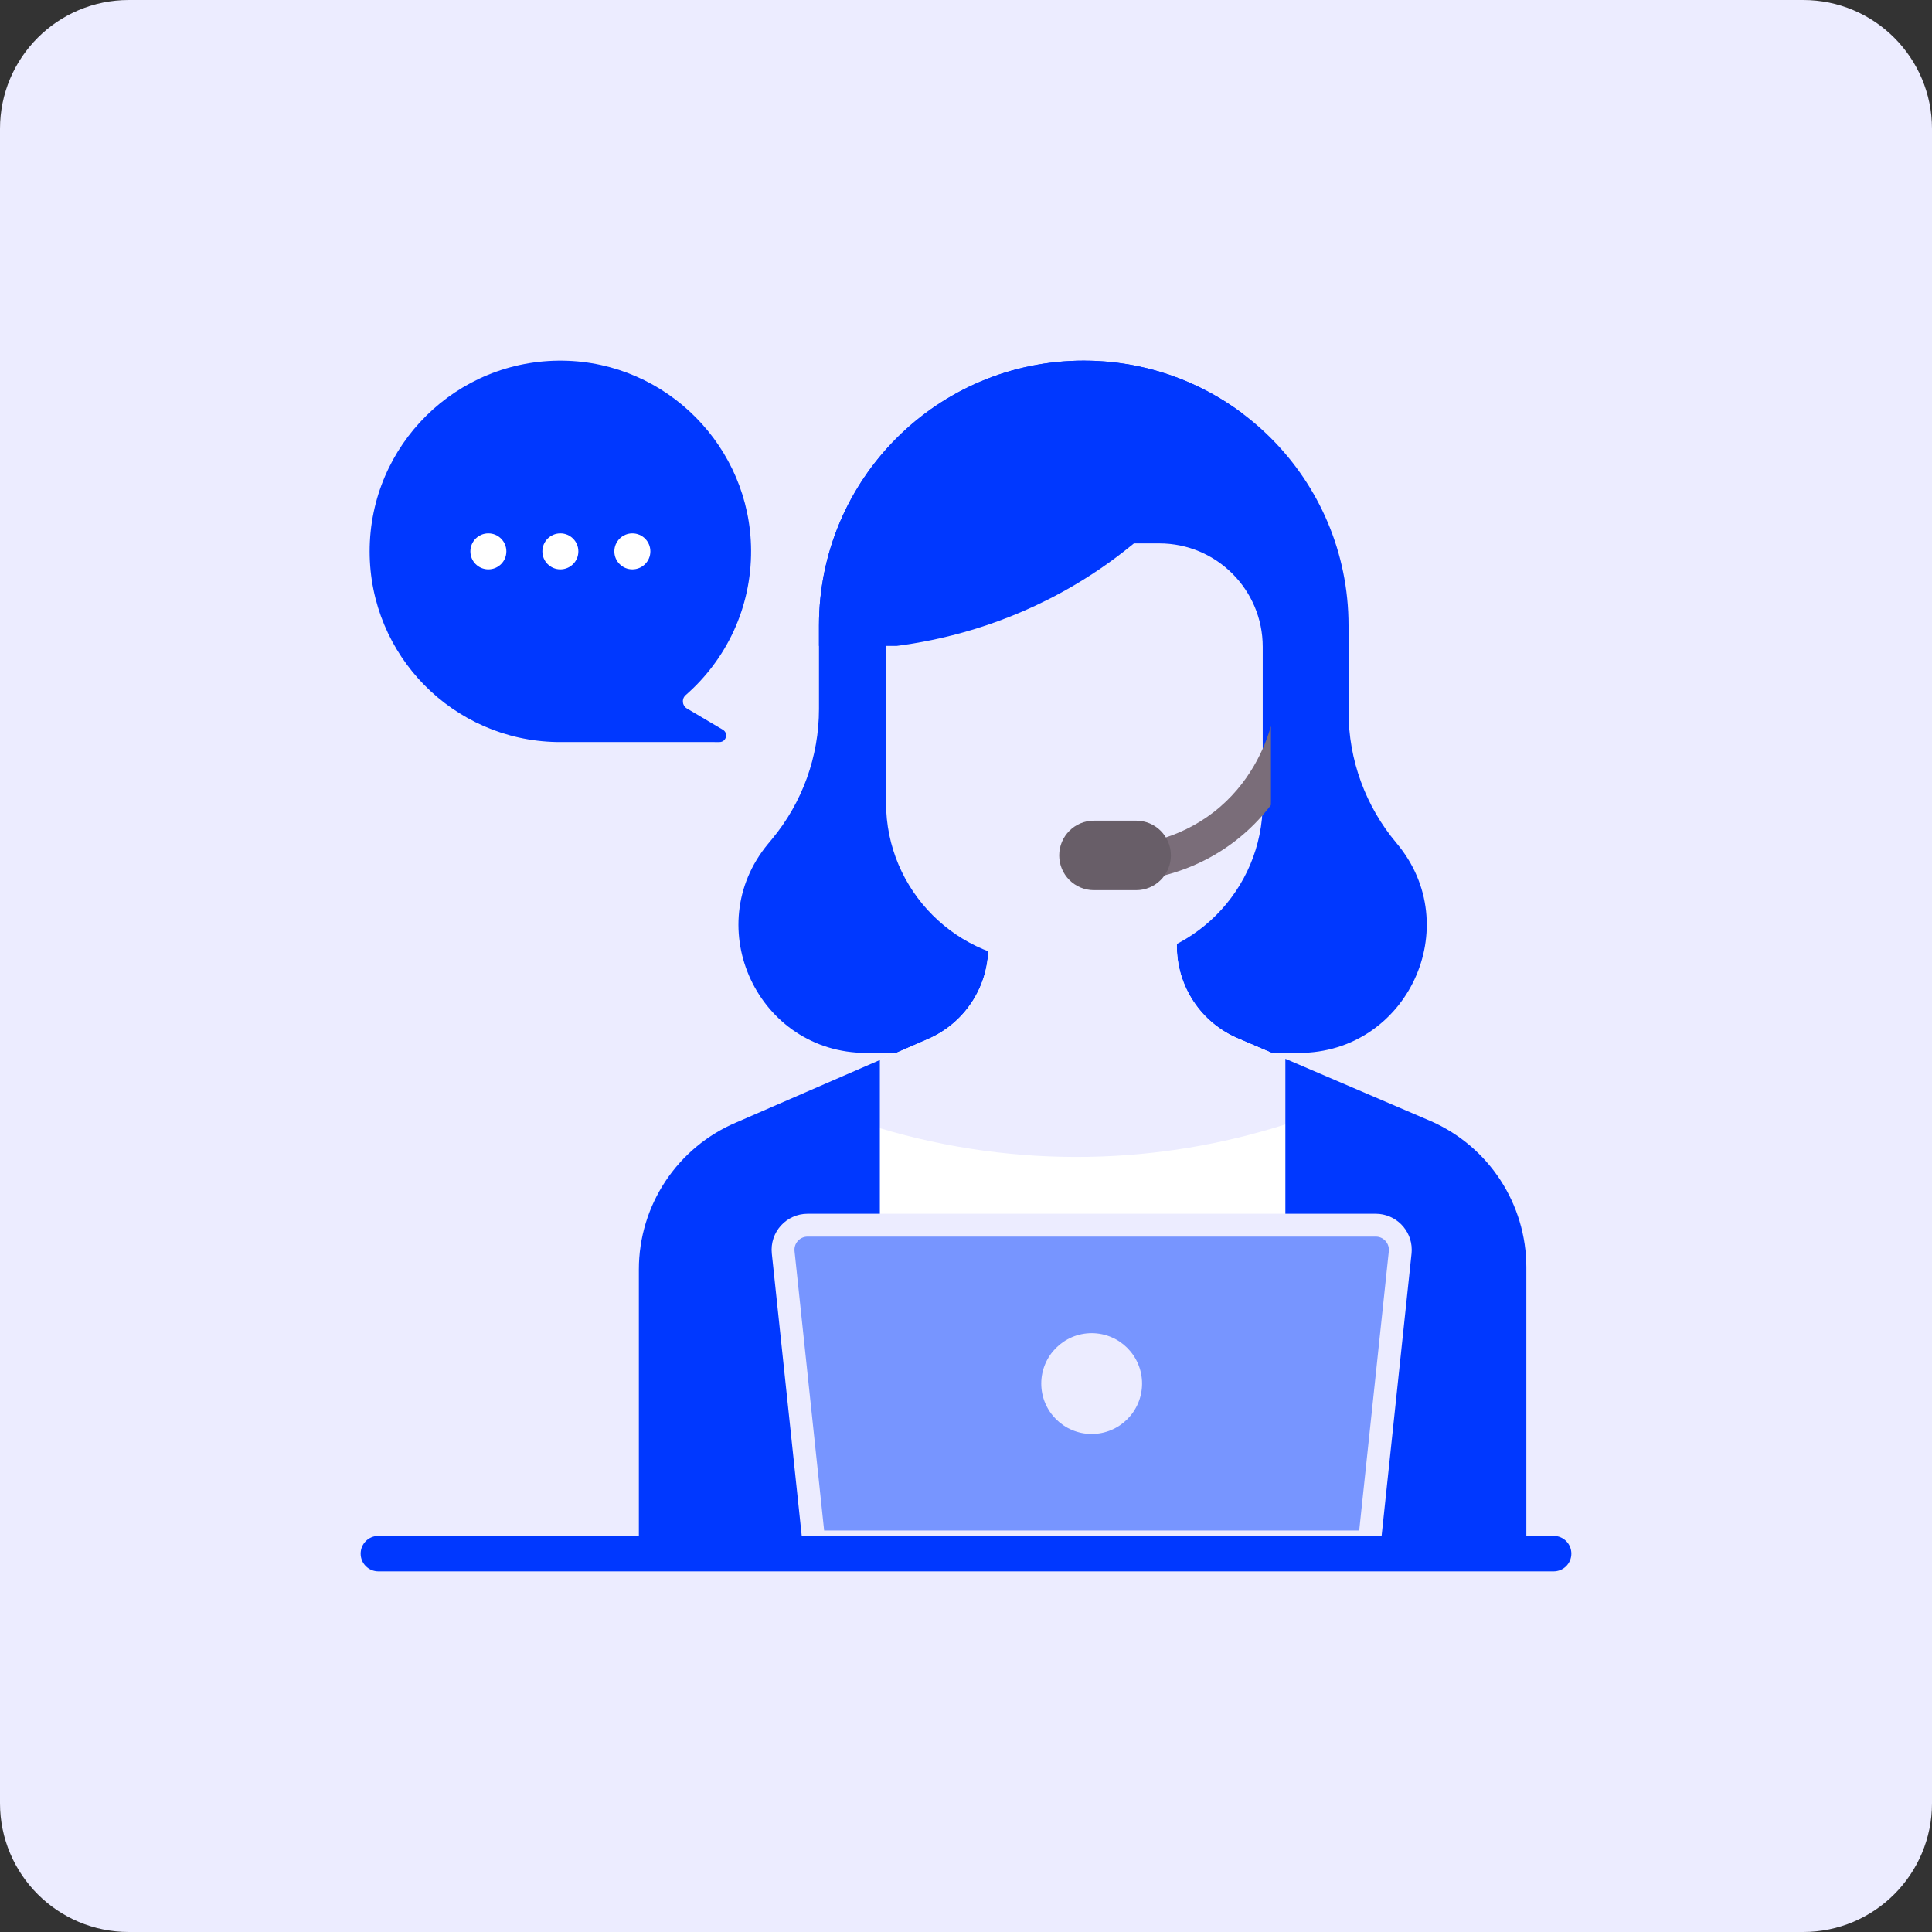 <svg width="75" height="75" viewBox="0 0 75 75" fill="none" xmlns="http://www.w3.org/2000/svg">
<rect x="0" y="0" width="75" height="75" fill="#333333" stroke="none"/>
<g clip-path="url(#clip0_202_47)">
<path d="M70 0H5C2.239 0 0 2.239 0 5V70C0 72.761 2.239 75 5 75H70C72.761 75 75 72.761 75 70V5C75 2.239 72.761 0 70 0Z" fill="#ECECFF"/>
<path d="M14.349 21.404C14.349 17.279 17.723 13.941 21.862 14.001C25.871 14.058 29.131 17.346 29.157 21.356C29.171 23.601 28.185 25.616 26.619 26.983C26.454 27.128 26.477 27.391 26.666 27.503L28.061 28.328C28.287 28.462 28.192 28.807 27.93 28.807L21.613 28.806C17.589 28.731 14.349 25.446 14.349 21.404Z" fill="#0038FF"/>
<path d="M50.424 40.874H33.629C29.434 40.874 27.138 35.985 29.817 32.757L29.966 32.578C31.147 31.156 31.793 29.366 31.793 27.518V24.279C31.793 18.602 36.395 14 42.072 14C47.748 14 52.35 18.602 52.35 24.279V27.627C52.35 29.494 53.01 31.302 54.213 32.73C56.926 35.952 54.636 40.874 50.424 40.874Z" fill="#0038FF"/>
<path d="M59.253 49.198V60.301H24.8V49.281C24.8 46.786 26.295 44.534 28.594 43.567L34.156 41.149L36.029 40.335C37.45 39.717 38.368 38.315 38.368 36.766V36.047H45.684V36.729C45.684 38.285 46.612 39.692 48.043 40.305L55.566 43.53C57.807 44.523 59.253 46.745 59.253 49.198Z" fill="white"/>
<path d="M34.156 43.796C36.782 44.581 39.513 44.956 42.254 44.909C44.849 44.863 47.424 44.439 49.897 43.649L50.804 41.489L48.043 40.305C47.343 40.005 46.746 39.507 46.327 38.871C45.908 38.235 45.684 37.49 45.684 36.729V36.047H38.369V36.766C38.369 37.524 38.147 38.265 37.732 38.899C37.316 39.533 36.724 40.032 36.029 40.334L33.792 41.307L34.156 43.796Z" fill="#ECECFF"/>
<path d="M55.565 43.53L49.898 41.101L49.898 41.101V60.301H59.253V49.198C59.253 46.745 57.807 44.523 55.565 43.53ZM34.156 41.149V60.301H24.8V49.281C24.8 46.786 26.295 44.534 28.594 43.567L34.156 41.149Z" fill="#0038FF"/>
<path d="M49.019 25.11V31.162C49.019 34.571 46.255 37.335 42.846 37.335H40.569C37.16 37.335 34.396 34.571 34.396 31.162V25.11C34.396 22.892 36.194 21.094 38.412 21.094H45.003C47.221 21.094 49.019 22.892 49.019 25.11Z" fill="#ECECFF"/>
<path d="M49.338 28.191C49.335 28.2 49.332 28.208 49.329 28.216C49.106 28.987 48.52 30.442 47.105 31.534C46.446 32.042 45.694 32.409 44.871 32.625C44.782 32.648 44.698 32.688 44.624 32.744C44.55 32.799 44.488 32.868 44.441 32.948C44.394 33.027 44.364 33.115 44.351 33.206C44.338 33.298 44.344 33.391 44.367 33.48C44.391 33.569 44.431 33.653 44.487 33.726C44.543 33.8 44.613 33.861 44.693 33.907C44.773 33.953 44.861 33.983 44.952 33.995C45.044 34.008 45.137 34.001 45.226 33.977C46.231 33.713 47.15 33.264 47.959 32.641C48.475 32.241 48.938 31.776 49.334 31.257C49.335 31.203 49.338 31.149 49.338 31.094L49.338 28.191Z" fill="#7A6D79"/>
<path d="M44.105 34.557H42.467C41.722 34.557 41.118 33.953 41.118 33.207C41.118 32.462 41.722 31.858 42.467 31.858H44.105C44.85 31.858 45.454 32.462 45.454 33.207C45.454 33.953 44.85 34.557 44.105 34.557Z" fill="#685E68"/>
<path d="M42.072 14C44.393 14 46.534 14.77 48.255 16.068C47.397 17.561 45.426 20.515 41.73 22.701C38.986 24.324 36.399 24.869 34.805 25.075H31.793V24.279C31.793 18.602 36.395 14 42.072 14Z" fill="#0038FF"/>
<path d="M31.351 47.562H53.406C53.937 47.562 54.358 47.994 54.36 48.513L54.355 48.617L53.163 59.858H31.594L30.403 48.617C30.343 48.053 30.784 47.562 31.351 47.562Z" fill="#7795FF" stroke="#ECECFF" stroke-width="0.887"/>
<path d="M60.312 61H14.688C14.308 61 14 60.692 14 60.312C14 59.931 14.308 59.623 14.688 59.623H60.312C60.692 59.623 61 59.931 61 60.312C61 60.692 60.692 61 60.312 61Z" fill="#0038FF"/>
<path d="M42.379 55.666C43.459 55.666 44.335 54.791 44.335 53.71C44.335 52.63 43.459 51.754 42.379 51.754C41.298 51.754 40.422 52.63 40.422 53.71C40.422 54.791 41.298 55.666 42.379 55.666Z" fill="#ECECFF"/>
<path d="M18.958 22.102C19.344 22.102 19.657 21.79 19.657 21.404C19.657 21.018 19.344 20.705 18.958 20.705C18.573 20.705 18.26 21.018 18.26 21.404C18.26 21.79 18.573 22.102 18.958 22.102Z" fill="white"/>
<path d="M21.753 22.102C22.139 22.102 22.452 21.79 22.452 21.404C22.452 21.018 22.139 20.705 21.753 20.705C21.367 20.705 21.055 21.018 21.055 21.404C21.055 21.79 21.367 22.102 21.753 22.102Z" fill="white"/>
<path d="M24.548 22.102C24.934 22.102 25.247 21.79 25.247 21.404C25.247 21.018 24.934 20.705 24.548 20.705C24.162 20.705 23.849 21.018 23.849 21.404C23.849 21.79 24.162 22.102 24.548 22.102Z" fill="white"/>
</g>
<defs>
<clipPath id="clip0_202_47">
<rect width="75" height="75" fill="white"/>
</clipPath>
</defs>
</svg>
